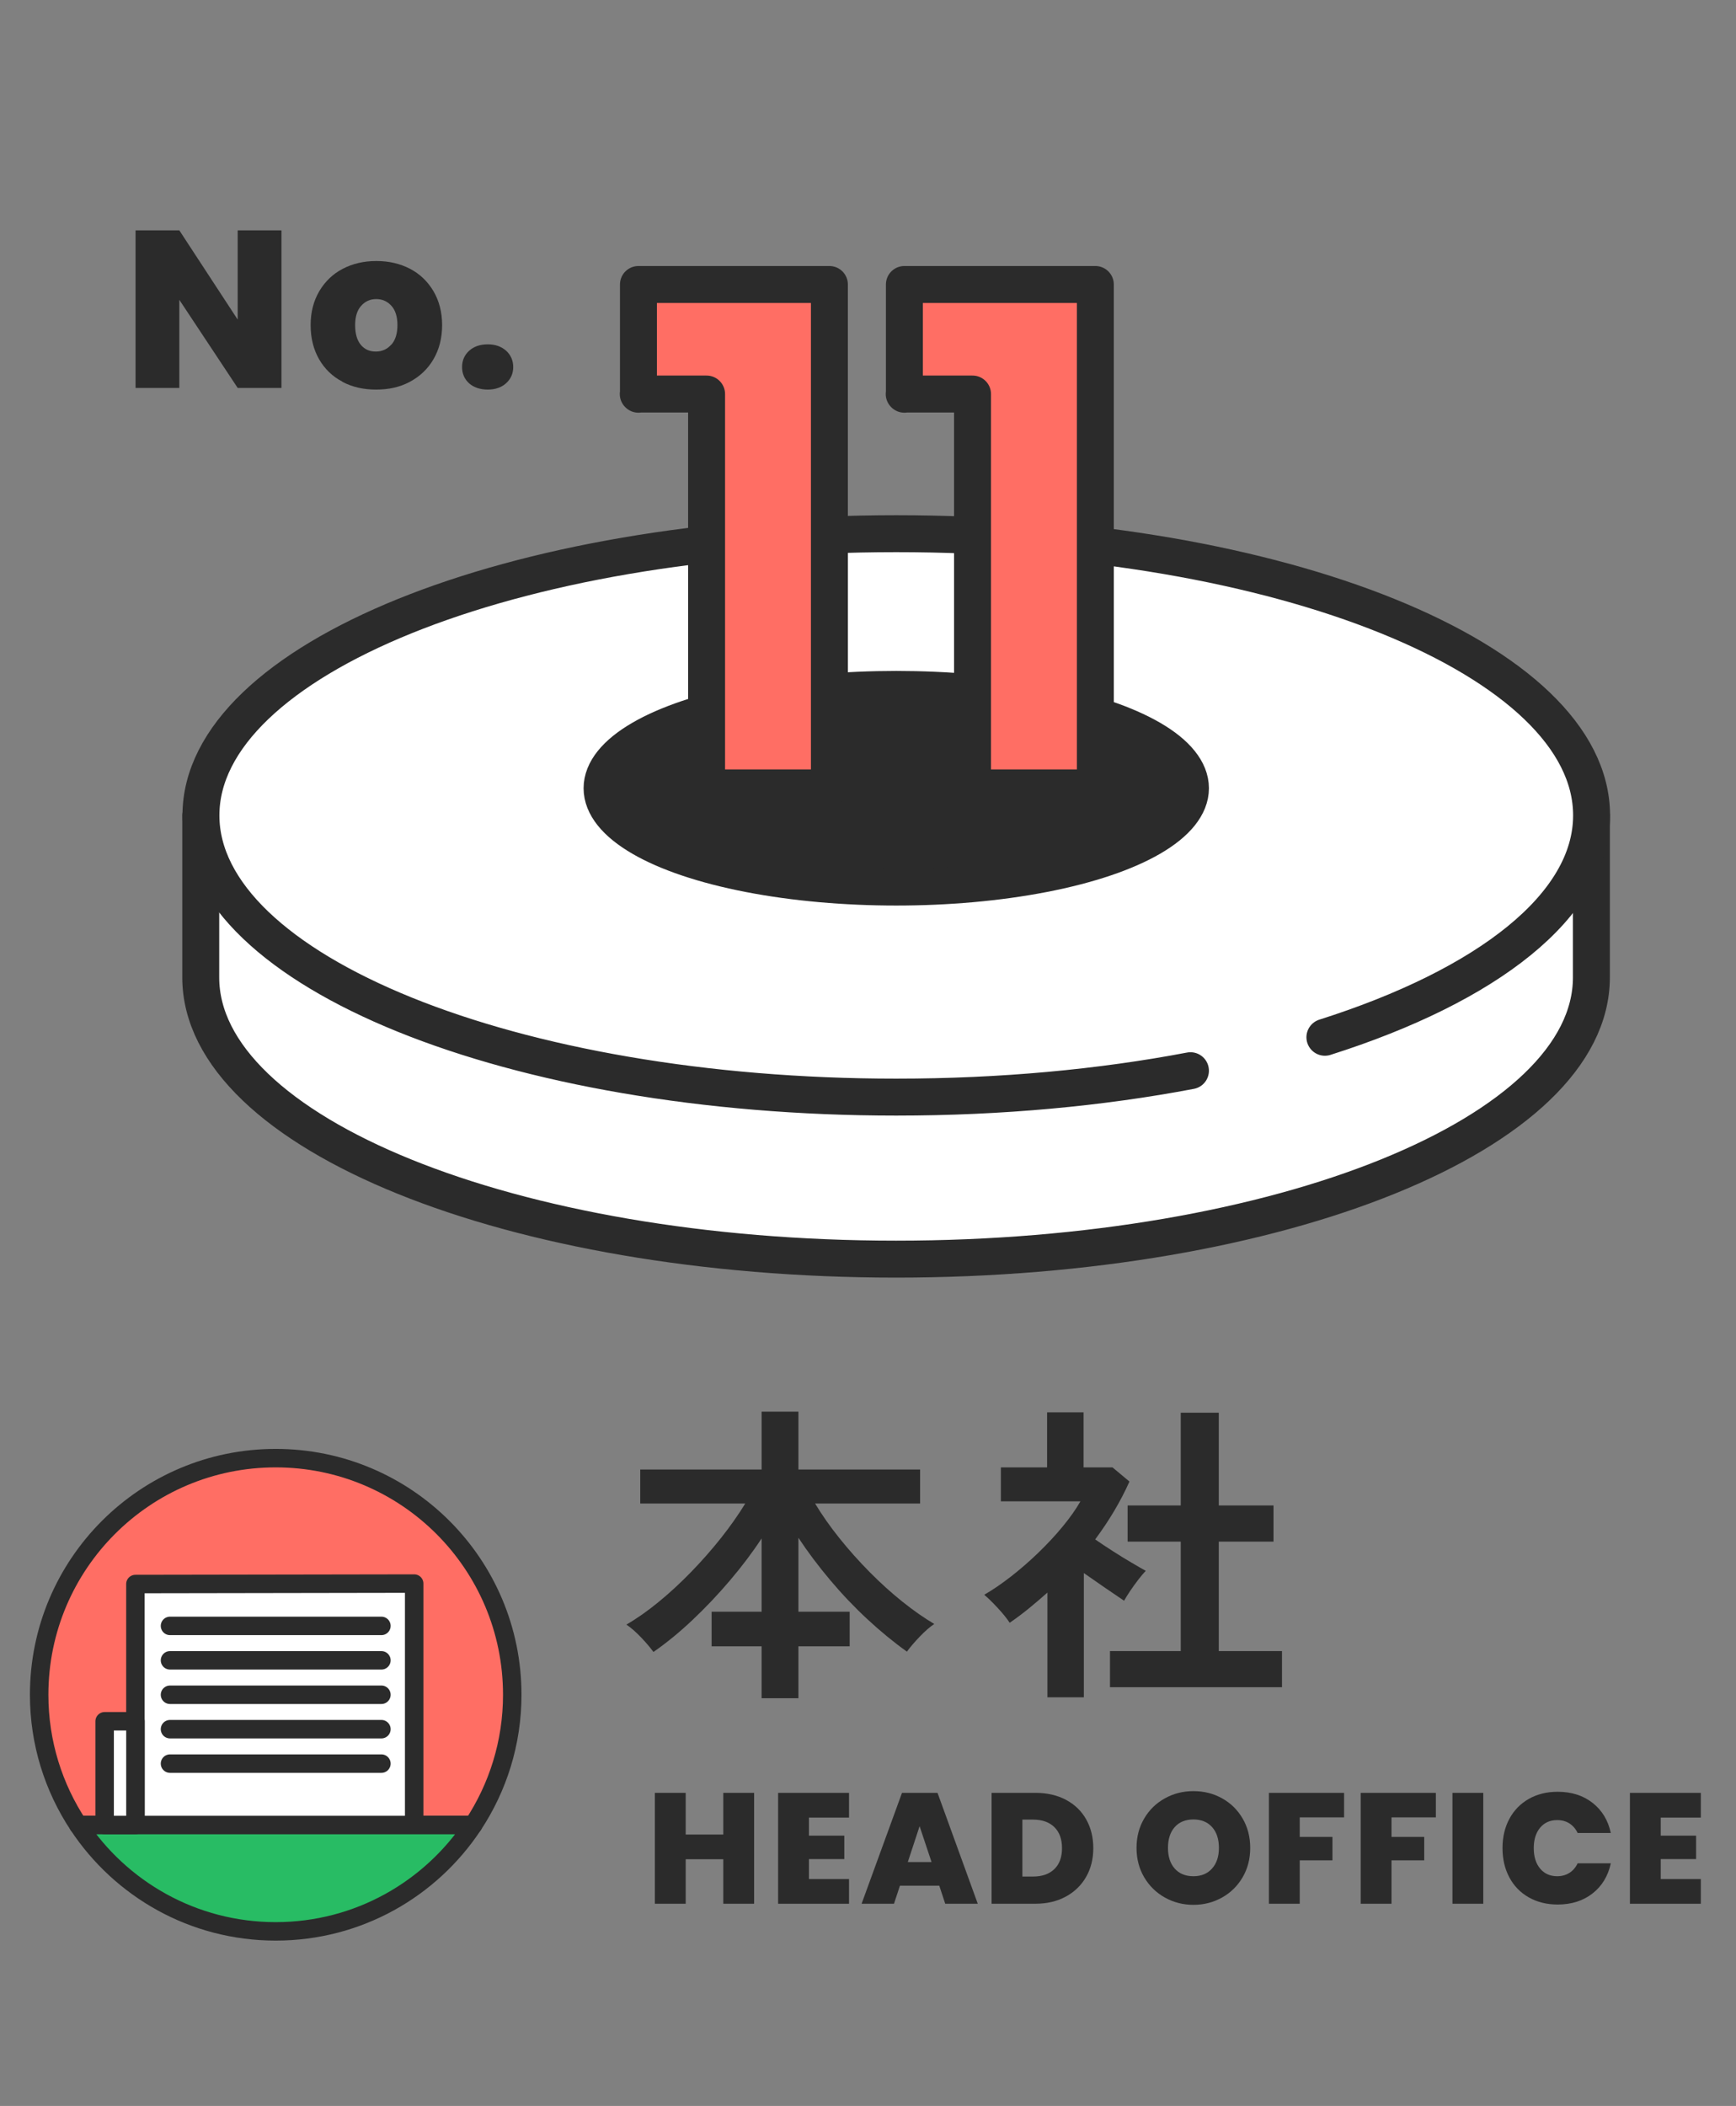 <?xml version="1.0" encoding="UTF-8"?>
<svg id="_レイヤー_2" data-name="レイヤー 2" xmlns="http://www.w3.org/2000/svg" viewBox="0 0 94 114">
  <rect x="0" y="0" width="94" height="114" fill="#808080" stroke="none"/>
  <g id="_レイヤー_1-2" data-name="レイヤー 1">
    <path d="M0,0h94v114H0V0Z" style="fill: none;"/>
    <path d="M86.17,44.15v8.76c0,8.42-16.85,15.25-37.65,15.25s-37.65-6.83-37.65-15.25v-8.76" style="fill: #fff; stroke: #2b2b2b; stroke-linecap: round; stroke-linejoin: round; stroke-width: 2px;"/>
    <path d="M64.46,57.96c-4.84.92-10.24,1.43-15.93,1.43-20.79,0-37.65-6.83-37.65-15.25s16.85-15.25,37.65-15.25,37.65,6.83,37.65,15.25c0,4.88-5.65,9.22-14.44,12.01" style="fill: #fff; stroke: #2b2b2b; stroke-linecap: round; stroke-linejoin: round; stroke-width: 2px;"/>
    <ellipse cx="48.53" cy="42.67" rx="15.93" ry="5.35" style="fill: #2b2b2b; stroke: #2b2b2b; stroke-miterlimit: 10; stroke-width: 2px;"/>
    <path d="M34.57,21.34v-5.94h10.34v27.25h-6.65v-21.32h-3.7l.01.01Z" style="fill: #ff6e64; stroke: #2b2b2b; stroke-linecap: round; stroke-linejoin: round; stroke-width: 2px;"/>
    <path d="M48.97,21.34v-5.94h10.34v27.25h-6.65v-21.32h-3.7l.01.01Z" style="fill: #ff6e64; stroke: #2b2b2b; stroke-linecap: round; stroke-linejoin: round; stroke-width: 2px;"/>
    <path d="M15.24,21h-2.37l-3.16-4.77v4.77h-2.37v-8.53h2.37l3.16,4.83v-4.83h2.37v8.53Z" style="fill: #2b2b2b;"/>
    <path d="M18.54,20.66c-.54-.28-.96-.69-1.26-1.21s-.46-1.14-.46-1.85.16-1.31.47-1.84c.31-.52.73-.93,1.27-1.21s1.14-.42,1.82-.42,1.28.14,1.82.42.96.69,1.27,1.21c.31.53.47,1.14.47,1.84s-.16,1.32-.47,1.85-.74.93-1.28,1.22-1.15.42-1.83.42-1.29-.14-1.82-.42v-.01ZM21.19,18.66c.22-.25.33-.6.33-1.06s-.11-.81-.33-1.05-.49-.36-.82-.36-.59.12-.81.36-.33.59-.33,1.05.1.82.31,1.07.48.36.81.36.61-.12.83-.37h.01Z" style="fill: #2b2b2b;"/>
    <path d="M25.4,20.75c-.25-.23-.38-.52-.38-.88s.13-.65.38-.88.59-.35,1.01-.35.74.12,1,.35c.25.23.38.53.38.88s-.13.64-.38.87-.59.35-1,.35-.76-.12-1.01-.34Z" style="fill: #2b2b2b;"/>
    <g>
      <g>
        <path d="M41.239,91.93v-2.81h-2.707v-1.873h2.707v-3.967c-.499.761-1.073,1.522-1.72,2.281-.647.761-1.322,1.473-2.026,2.137-.704.664-1.408,1.24-2.111,1.728-.17-.238-.398-.505-.681-.801-.284-.295-.544-.521-.783-.681.567-.329,1.149-.737,1.745-1.226.596-.488,1.183-1.03,1.762-1.626.579-.596,1.118-1.209,1.618-1.839.499-.63.936-1.251,1.311-1.864h-5.686v-1.839h6.572v-3.133h1.992v3.133h6.589v1.839h-5.686c.375.624.817,1.254,1.328,1.89s1.056,1.246,1.635,1.83c.579.585,1.166,1.115,1.762,1.592.596.477,1.172.88,1.728,1.209-.239.159-.5.387-.783.682-.284.295-.517.567-.698.816-.715-.511-1.428-1.095-2.137-1.753-.71-.658-1.382-1.365-2.018-2.12s-1.209-1.518-1.72-2.29v4.001h2.775v1.873h-2.775v2.81h-1.992Z" style="fill: #2b2b2b;"/>
        <path d="M56.715,91.879v-5.669c-.318.283-.647.565-.987.843s-.692.542-1.056.792c-.147-.228-.363-.494-.647-.801s-.528-.545-.732-.715c.454-.261.934-.588,1.438-.98s1.002-.822,1.49-1.294c.488-.471.931-.947,1.328-1.43.397-.482.715-.934.953-1.353h-4.307v-1.839h2.502v-2.979h1.975v2.979h1.566l.919.767c-.477,1.066-1.096,2.11-1.856,3.132.295.205.616.418.962.639.346.222.678.426.996.613s.579.338.783.451c-.114.113-.247.27-.4.468-.153.199-.301.403-.443.613-.142.21-.252.389-.332.536-.306-.204-.653-.44-1.039-.706s-.766-.531-1.141-.792v6.725h-1.975ZM60.103,91.334v-1.957h3.831v-5.925h-2.877v-1.958h2.877v-5.022h2.06v5.022h2.963v1.958h-2.963v5.925h3.422v1.957h-9.313Z" style="fill: #2b2b2b;"/>
      </g>
      <g>
        <path d="M40.833,97.052v6.002h-1.669v-2.409h-2.035v2.409h-1.669v-6.002h1.669v2.256h2.035v-2.256h1.669Z" style="fill: #2b2b2b;"/>
        <path d="M43.802,98.389v.98h1.915v1.268h-1.915v1.081h2.171v1.337h-3.839v-6.002h3.839v1.337h-2.171Z" style="fill: #2b2b2b;"/>
        <path d="M50.858,102.076h-2.128l-.323.979h-1.754l2.188-6.002h1.924l2.179,6.002h-1.762l-.323-.979ZM50.441,100.798l-.647-1.941-.639,1.941h1.286Z" style="fill: #2b2b2b;"/>
        <path d="M57.722,97.431c.474.253.839.606,1.094,1.06s.383.973.383,1.558c0,.579-.129,1.096-.387,1.549-.258.454-.625.81-1.098,1.068-.474.259-1.023.388-1.647.388h-2.375v-6.002h2.375c.63,0,1.182.127,1.656.379ZM57.088,101.181c.278-.267.417-.644.417-1.132,0-.494-.139-.875-.417-1.145-.278-.27-.662-.404-1.149-.404h-.579v3.082h.579c.488,0,.871-.134,1.149-.4Z" style="fill: #2b2b2b;"/>
        <path d="M63.073,102.718c-.471-.265-.844-.63-1.12-1.099-.275-.468-.413-.997-.413-1.588,0-.59.138-1.119.413-1.587.275-.469.648-.833,1.12-1.094.471-.262.987-.392,1.549-.392.567,0,1.085.13,1.554.392.468.261.838.625,1.111,1.094.273.468.409.997.409,1.587,0,.591-.136,1.12-.409,1.588-.273.469-.644.834-1.115,1.099-.471.264-.987.396-1.549.396s-1.078-.132-1.549-.396ZM65.631,101.147c.247-.277.37-.649.37-1.115,0-.477-.123-.853-.37-1.128-.247-.274-.583-.412-1.009-.412-.431,0-.769.138-1.013.412-.244.275-.366.651-.366,1.128,0,.472.122.845.366,1.12.244.275.582.413,1.013.413.426,0,.762-.14,1.009-.418Z" style="fill: #2b2b2b;"/>
        <path d="M72.779,97.052v1.328h-2.401v1.056h1.771v1.269h-1.771v2.35h-1.669v-6.002h4.069Z" style="fill: #2b2b2b;"/>
        <path d="M77.748,97.052v1.328h-2.401v1.056h1.771v1.269h-1.771v2.35h-1.669v-6.002h4.069Z" style="fill: #2b2b2b;"/>
        <path d="M80.316,97.052v6.002h-1.669v-6.002h1.669Z" style="fill: #2b2b2b;"/>
        <path d="M81.727,98.462c.247-.462.597-.822,1.051-1.081.454-.258.976-.388,1.566-.388.749,0,1.379.2,1.89.601s.84.943.987,1.63h-1.796c-.108-.227-.257-.399-.447-.519s-.41-.179-.66-.179c-.386,0-.694.138-.924.412-.23.275-.345.643-.345,1.103,0,.466.115.836.345,1.111.23.275.538.413.924.413.249,0,.47-.06.66-.18s.339-.292.447-.519h1.796c-.147.686-.477,1.23-.987,1.63s-1.141.601-1.89.601c-.59,0-1.112-.13-1.566-.388s-.804-.618-1.051-1.081c-.247-.463-.37-.992-.37-1.588,0-.59.123-1.116.37-1.579Z" style="fill: #2b2b2b;"/>
        <path d="M89.924,98.389v.98h1.915v1.268h-1.915v1.081h2.171v1.337h-3.839v-6.002h3.839v1.337h-2.171Z" style="fill: #2b2b2b;"/>
      </g>
      <g>
        <path d="M27.737,91.742c0-7.074-5.734-12.809-12.809-12.809s-12.808,5.735-12.808,12.809c0,2.607.783,5.029,2.121,7.052h21.375c1.337-2.023,2.121-4.445,2.121-7.052Z" style="fill: #ff6e64; stroke: #2b2b2b; stroke-linecap: round; stroke-linejoin: round;"/>
        <polyline points="7.332 98.793 7.332 85.748 22.427 85.723 22.427 98.793" style="fill: #fff; stroke: #2b2b2b; stroke-linecap: round; stroke-linejoin: round;"/>
        <path d="M4.241,98.793c2.292,3.467,6.221,5.757,10.688,5.757s8.396-2.29,10.688-5.757H4.241Z" style="fill: #28bc64; stroke: #2b2b2b; stroke-linecap: round; stroke-linejoin: round;"/>
        <path d="M20.652,93.605h-11.447M20.652,91.742h-11.447M20.652,89.878h-11.447M20.652,88.014h-11.447M20.652,95.469h-11.447" style="fill: none; stroke: #2b2b2b; stroke-linecap: round; stroke-linejoin: round;"/>
        <rect x="5.666" y="93.177" width="1.667" height="5.616" style="fill: #fff; stroke: #2b2b2b; stroke-linecap: round; stroke-linejoin: round;"/>
      </g>
    </g>
  </g>
</svg>